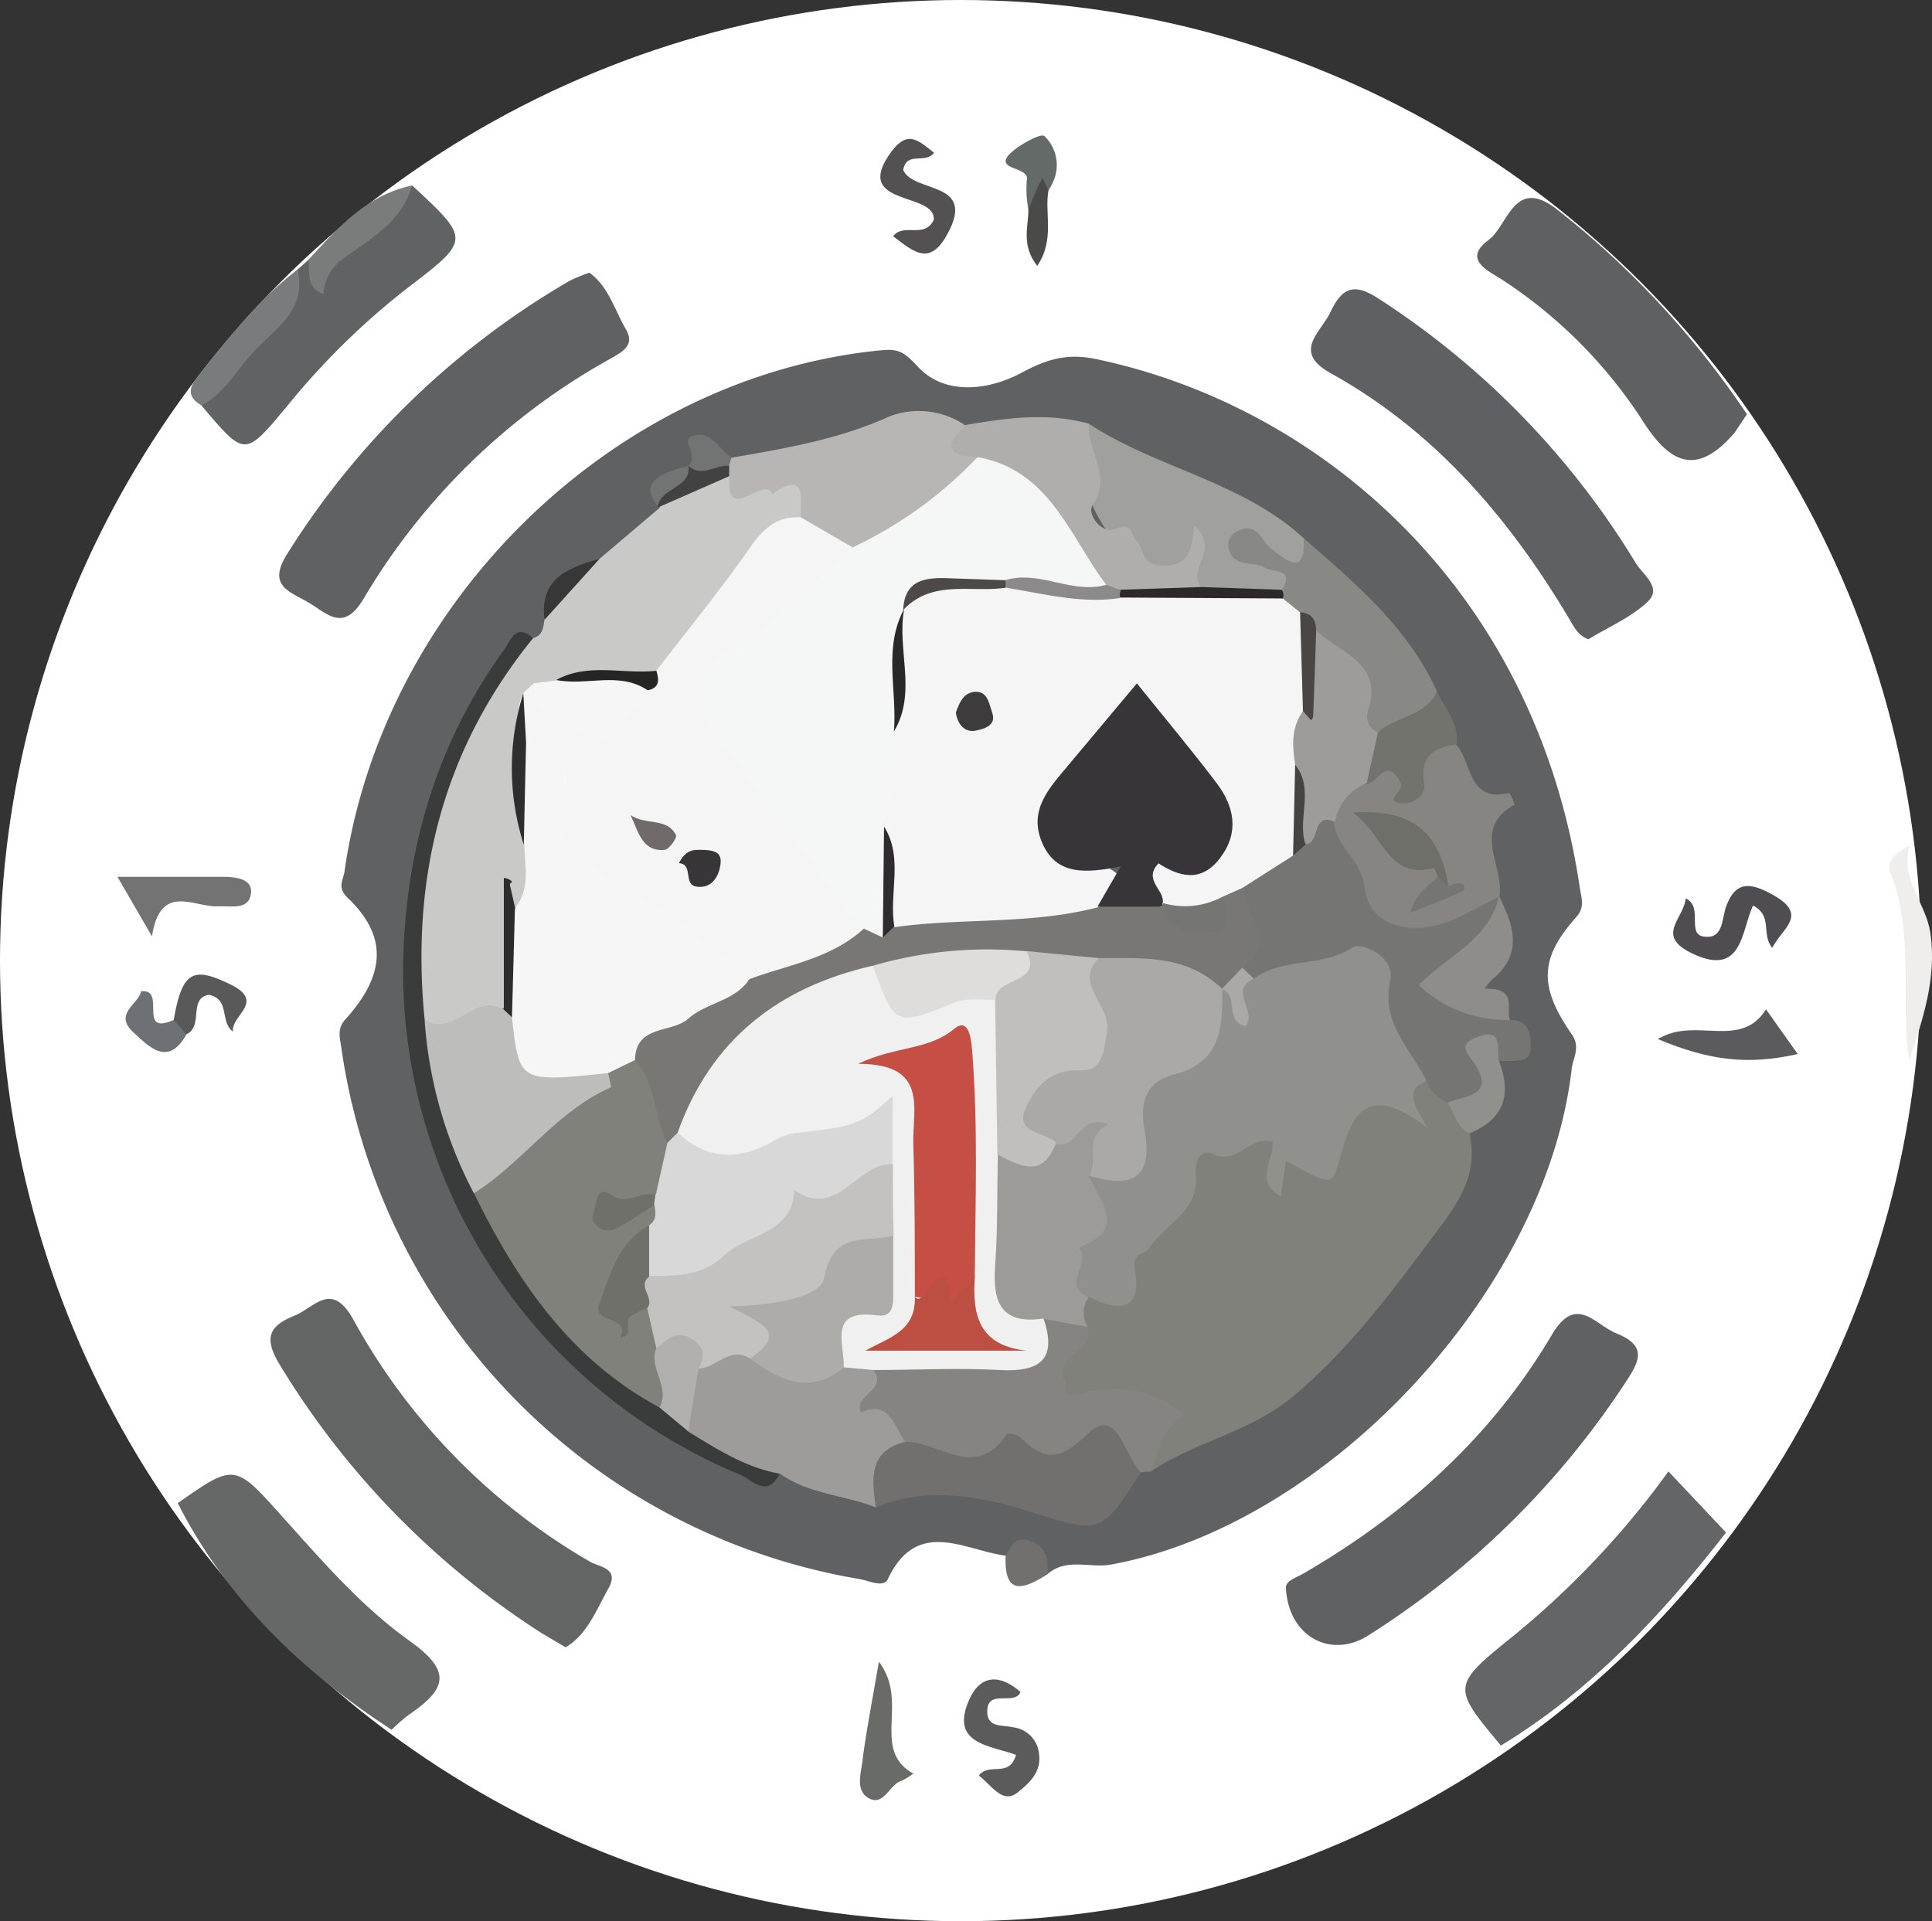 <svg viewBox="0 0 187.51 186.48" xmlns="http://www.w3.org/2000/svg"><rect x="0" y="0" width="187.51" height="186.48" fill="#333333" stroke="none"/><defs><style>.cls-1{fill:#fff;}.cls-2{fill:#606162;}.cls-3{fill:#5f6063;}.cls-4{fill:#5f6162;}.cls-5{fill:#636565;}.cls-6{fill:#5f6061;}.cls-7{fill:#666867;}.cls-8{fill:#636566;}.cls-9{fill:#606363;}.cls-10{fill:#efeeed;}.cls-11{fill:#787c7c;}.cls-12{fill:#4f4d51;}.cls-13{fill:#5c5b5c;}.cls-14{fill:#5b5a5c;}.cls-15{fill:#747374;}.cls-16{fill:#7a7c7b;}.cls-17{fill:#535151;}.cls-18{fill:#696b67;}.cls-19{fill:#59595a;}.cls-20{fill:#6d7074;}.cls-21{fill:#646a67;}.cls-22{fill:#71706f;}.cls-23{fill:#4a4b49;}.cls-24{fill:#81817c;}.cls-25{fill:#c9c9c8;}.cls-26{fill:#757571;}.cls-27{fill:#868481;}.cls-28{fill:#9e9c9a;}.cls-29{fill:#b7b6b4;}.cls-30{fill:#3a3b3b;}.cls-31{fill:#868581;}.cls-32{fill:#a0a09c;}.cls-33{fill:#afaeac;}.cls-34{fill:#888884;}.cls-35{fill:#8e8d8a;}.cls-36{fill:#73736e;}.cls-37{fill:#90908c;}.cls-38{fill:#373737;}.cls-39{fill:#727373;}.cls-40{fill:#9d9b98;}.cls-41{fill:#f5f5f6;}.cls-42{fill:#f6f6f7;}.cls-43{fill:#bdbebb;}.cls-44{fill:#2e2e2f;}.cls-45{fill:#2e2c2c;}.cls-46{fill:#424242;}.cls-47{fill:#252523;}.cls-48{fill:#797773;}.cls-49{fill:#454443;}.cls-50{fill:#aaa9a6;}.cls-51{fill:#f0f0f0;}.cls-52{fill:#c3c2c0;}.cls-53{fill:#adaca9;}.cls-54{fill:#b1b0ae;}.cls-55{fill:#f5f6f6;}.cls-56{fill:#6f6f69;}.cls-57{fill:#2b2a29;}.cls-58{fill:#8c8a8a;}.cls-59{fill:#494643;}.cls-60{fill:#c0bfbd;}.cls-61{fill:#716a6a;}.cls-62{fill:#373537;}.cls-63{fill:#383538;}.cls-64{fill:#2b282a;}.cls-65{fill:#4c4947;}.cls-66{fill:#3d3b3b;}.cls-67{fill:#2f2b2e;}.cls-68{fill:#d9d8d8;}.cls-69{fill:#dedddc;}.cls-70{fill:#c64f45;}.cls-71{fill:#bc4f41;}.cls-72{fill:#70706b;}</style></defs><g data-name="图层 2" id="图层_2"><g data-name="图层 1" id="图层_1-2"><circle r="93.24" cy="93.24" cx="93.24" class="cls-1"></circle><path d="M97.6,151c-4-.52-8.58-3.73-11.43,2.27-.41.87-1.78.17-2.75,0a61.08,61.08,0,0,1-50.29-51.55c-.13-.93-.45-1.84.37-2.75,4-4.42,4.09-8.15.24-11.83-1.06-1-.42-1.71-.3-2.58C37.2,58.3,59.71,36.49,85.52,34c1.79-.18,2.29.24,3.61,1.64,2.59,2.75,6.79,2.27,10,.55,2.47-1.33,4.43-1.93,7.29-1.33,21.74,4.58,42.62,22.33,46.91,51.32.13.9.52,1.86-.3,2.78-3.58,4-3.74,6.74-.48,11.44.86,1.24.14,2.24,0,3.28-2.45,21.58-23.64,44.32-44.71,48.18-2,.38-4.32-.69-6.17.93C100.54,151.66,99.34,150.7,97.6,151Z" class="cls-2"></path><path d="M57.2,26.47c1.86,1.33,2.45,3.61,3.55,5.5.93,1.59-.41,2.22-1.62,2.91A63.67,63.67,0,0,0,35.32,58.06c-2,3.42-3.59,1.45-5.45.38s-3.92-1.62-2-4.67a79.48,79.48,0,0,1,27.39-26.5A15.15,15.15,0,0,1,57.2,26.47Z" class="cls-2"></path><path d="M154.16,62.05c-1.06-.39-1.42-1.26-1.93-2.1-5.81-9.73-13-18.13-23.09-23.73-3.77-2.1-.94-3.94,0-5.95,1.11-2.36,2.28-2.86,4.71-1.25a79.75,79.75,0,0,1,24.9,25.62c.68,1.13,2.61,2.4,1.17,3.76C158.3,59.94,156.09,60.87,154.16,62.05Z" class="cls-3"></path><path d="M124.8,154.06c.07-.67,1-.91,1.81-1.39,9.87-5.75,18.16-13.22,24-23.1,2.36-4,4.14-1,6.31-.13,3.07,1.24,2.12,2.81.8,4.81a82.61,82.61,0,0,1-24.95,24.51C129.13,161.05,125,158.83,124.8,154.06Z" class="cls-4"></path><path d="M54.9,159.89c-1-.58-1.71-1-2.39-1.41a80.36,80.36,0,0,1-25.35-26c-1.56-2.56-1.11-3.76,1.41-4.77,2-.81,3.62-3.47,5.77.46a61,61,0,0,0,22.9,23.4c.91.55,2.94.61,1.8,2.63S57,158.66,54.9,159.89Z" class="cls-5"></path><path d="M169.55,40.21,168.35,42c-3.69,4.31-6.32,3-9-1.28a46.42,46.42,0,0,0-13.5-13.53c-1.2-.82-4.05-1.94-1.36-3.91,1.89-1.4,2.47-6.27,6.7-2.89A86.28,86.28,0,0,1,169.55,40.21Z" class="cls-6"></path><path d="M38,167.9c-8.68-5.67-16-12.65-20.75-22,5.69-4,5.54-3.83,10.54,1.74,3.71,4.15,7.48,8.45,12,11.66,4.08,2.91,3.52,4.61.1,7C39.14,166.8,38.56,167.38,38,167.9Z" class="cls-7"></path><path d="M167.52,148.75c-6.22,8-13.09,15.35-21.85,20.68-4.71-5.65-4.82-5.79,1.06-10.52a84.26,84.26,0,0,0,15.2-16.09Z" class="cls-8"></path><path d="M28.88,26.16l1.05-.94c.62,0,.23,1.59,1,.82A112.88,112.88,0,0,1,40,18c5.67,5.25,5.69,5.27-.51,10A71.65,71.65,0,0,0,27.9,39.38c-4.17,5-4.09,5-8.33,0,.88-3,3.25-4.91,5.23-7.07A19,19,0,0,0,28.88,26.16Z" class="cls-9"></path><path d="M185.35,82.09c-1,3.2,1.6,5.57,2,8.47C188,95,186.58,99,185.29,103c-.85-6.07.52-12.36-1.82-18.33C183,83.59,184.21,82.59,185.35,82.09Z" class="cls-10"></path><path d="M28.88,26.16c.95,4-2.23,5.75-4.34,8.06-1.6,1.75-2.77,4-5,5.13-1.68-1-1-2-.09-3.14C22.33,32.59,25.18,29,28.88,26.16Z" class="cls-11"></path><path d="M172,92c-1.12-1.4.11-3.06-1.86-4.11-1.16,2.49-1,7.06-6,4.61-3.51-1.73-.67-3.38-.54-5.3,1.88.87-.19,3.79,2.13,3.73,1.57,0,1.37-1.89,1.85-3.08,1-2.57,2.61-2.07,4.72-.86C175.44,88.86,173,90.1,172,92Z" class="cls-12"></path><path d="M95,172.34c1.06-1.32,2.94.27,3.61-2-2.4-.92-6.46-1-4.56-5.32,1.06-2.43,2.92-2.6,5-.78-.62,1.35-3.16-.32-3.23,1.79-.06,1.71,1.45,1.38,2.52,1.63a2.87,2.87,0,0,1,2.51,2.64c.23,1.82-1.13,2.9-2.09,3.69C97.31,175.13,96.32,173.37,95,172.34Z" class="cls-13"></path><path d="M160.91,100.86c3.61-2.24,8,1.09,10.49-2.89l3.08,4.34C169.77,103.37,166,103,160.91,100.86Z" class="cls-14"></path><path d="M14.75,90.89,11.4,85.11c3.82,0,7.07,0,10.31,0,1.15,0,2.77.2,2.66,1.51-.15,1.76-1.89,1.3-3.2,1.35C18.8,88.09,15.57,85.61,14.75,90.89Z" class="cls-15"></path><path d="M40,18c-1,3.55-4.11,5.24-6.71,7.12a4.6,4.6,0,0,0-1.91,3.43c-1.74-.68-1.3-2.13-1.43-3.36C32.79,22.14,35.56,18.94,40,18Z" class="cls-16"></path><path d="M90.66,14.83c-.9,1.14-2.67-.2-3,1.67,1,2.29,7.15,1,4.3,6.2-1.7,3.12-3.18,1.83-5.28.23,1.06-1.35,3,.29,3.94-1.57.28-2.83-8.14-1.22-4.06-6.71C88.17,12.55,89.21,13.72,90.66,14.83Z" class="cls-17"></path><path d="M85.3,161.3c3,3.9-.83,8.51,3.34,10.85a6,6,0,0,1-1.15.7c-1.2.38-1.71,2.54-3.21,1.67-1.27-.74-.72-2.4-.57-3.62C84.07,168,84.65,165.13,85.3,161.3Z" class="cls-18"></path><path d="M16.86,99c.82-4.74,1.88-5.2,5.44-3.48s.11,3,.31,4.62c-1.31-1-.25-3.17-2.35-3.58-2,.35-.49,3.06-2.16,3.83A1.81,1.81,0,0,1,16.86,99Z" class="cls-19"></path><path d="M16.86,99l1.24,1.39c-1.8,3.25-3.68,1.15-5.14-.17-2-1.84.52-2.76.73-4C16.24,95.94,13.24,100.6,16.86,99Z" class="cls-20"></path><path d="M99.81,20.33a10.52,10.52,0,0,1-.15-2.89c.29-1.37-3.79-.86-1.19-2.91.85-.67,2.59-1.61,2.9-1.32a3.91,3.91,0,0,1,.84,4.44,7.58,7.58,0,0,1-.45.84C100.44,18.39,101.7,21,99.81,20.33Z" class="cls-21"></path><path d="M97.6,151c.53-1,1-2,2.53-1.38s1.58,1.85,1.54,3.18C99.4,154.24,97.43,155,97.6,151Z" class="cls-22"></path><path d="M99.81,20.33c.28-.69.56-1.39.86-2.07.15-.34.34-.66.51-1l.58,1.21c-.41,2.25.65,4.75-1.09,7.34C99.08,23.78,99.82,22,99.81,20.33Z" class="cls-23"></path><path d="M142.62,110c.79,3.62-.63,6.12-2.89,9.15-4.36,5.83-8.54,11.61-14.19,16.36-4.19,3.52-9.57,4.4-13.92,7.37-1-2.24.32-3.71,1.85-5.47-2.94.1-5.56-1.82-8.58-.8-2.08.71-2.09-1-2.45-2.16-.74-2.32.8-3.92,2-5.62-.18-1.4,0-2.65,1.48-3.31,2.76.06,2.44-2.47,3.55-3.88,2.31-2.94,4.71-5.55,6.24-9.19,1-2.32,4.87-2.05,7.59-2.47.26,0,.5.36.69.64,1.66,2.49,4,2.07,5.85-.81,1.26-2,2.2-4.68,5.62-3.4,1.31.49,1.27-1.82,2.6-1.72s2.08.92,2.91,1.73C142.09,107.28,141.88,108.83,142.62,110Z" class="cls-24"></path><path d="M58.2,54.23,64,49.31l.3-.62c2-1.52,3.94-3.1,6.71-2.62,1.13,1,2.41.7,3.69.39,4.08-1,4.74.68,3.23,4.09-4.66,2.57-6.7,7.43-9.8,11.35-1.32,1.67-2.4,3.49-4.58,4.2-2.89.7-5.88,0-8.76.7-.66.19-1.32.37-2,.62a2.85,2.85,0,0,0-1.38,1.4c-.28,4.55-.64,9.08.46,13.57.15,2.14.88,4.45-1.6,5.86-1.22-.6-.79-1.43-.8-1.4.07,2.94,1.63,6.8.13,10.59-3,1.54-5.68,4.73-9.31,1.24a52,52,0,0,1,9.16-35.11c.58-.85,1.15-1.62,2.28-1.63.93-.25,1-1,1.11-1.78C53.49,57.15,55.71,55.57,58.2,54.23Z" class="cls-25"></path><path d="M140.52,107a3.6,3.6,0,0,1-2.06-2c-2.83-1.67-4.62-3.86-4.56-7.44,0-3.24-1.32-5.07-4.92-3.45-2.28,1-4.75,1-7.17,1.33A2.3,2.3,0,0,1,120.32,94c1.3-2.65-.55-5.2-.24-7.82,1-1.91,2.93-2.63,4.52-3.81A7.83,7.83,0,0,0,126,81.1c1-1.64,2-3.15,4.14-1.36.44.5.1-.24.34.35,2.91,6.91,7.27,10.6,15,6.92h0c1.16,2,.13,3.32-1.4,4.56s-2.59,2.48-4,3.75c1.28,2.83,4.75,1.8,6.5,3.68,2.21,0,2,2.18,1.95,3.05-.13,1.15-1.87.88-3,.94a2.1,2.1,0,0,1-.42-.22c-.35-.3-.69-.29-.65,0C144.72,105.72,144.45,108,140.52,107Z" class="cls-26"></path><path d="M105.57,128.77c.78,2.41-3.46,2.71-2.22,5.23.23.47-.65,1.95,1.83,1.2a10.88,10.88,0,0,1,9.78,2.12c-2.19,1.21-2.42,3.54-3.34,5.51a7.3,7.3,0,0,0-.94.09c-2.44-1.29-4.79-3.94-7.57-.55-5-2.32-10.83,1.9-15.7-1.82-1.44-.64-1.28-3.64-4-2.56-.76.29-1-1.17-.61-1.89.74-1.58,1.25-3.38,3.08-4.17,3.26-.76,6.57-.49,9.84-.36,2.89.12,4.7-.86,5.57-3.6C103,126.43,104.19,128.14,105.57,128.77Z" class="cls-27"></path><path d="M84.78,133c1.43,2-2,2.37-1.22,4.1,2.71-1.23,3.2,1.25,4.27,2.83A42.51,42.51,0,0,1,85,146.32c-3-1.22-6.52-1.27-9.29-3.28-4,.47-6.74-1.81-9.56-4-.66-2.15.09-4.06,1-5.94,1.43-2,3.13-3.18,5.67-2,3.07,1.32,6.12,2.74,9.47.76A2.81,2.81,0,0,1,84.78,133Z" class="cls-28"></path><path d="M77.74,50.22c-.14-1.72.7-4.64-2.79-2.29-.87-1.82-4.49,3.1-4.16-1.68a1.31,1.31,0,0,1-.54-1,1,1,0,0,1,.75-.82c5.2-.91,10.36-1.76,15.3-4a8,8,0,0,1,7.36.84c-.15,1.35.71,2.3,1.34,3.36-2.79,4.72-7,7.54-12.09,9.36C80.7,53.39,78.77,52.43,77.74,50.22Z" class="cls-29"></path><path d="M66.77,138.94c2.8,1.71,5.57,3.5,8.89,4.1-1.19,2.47-2.71.55-3.83.1A53,53,0,0,1,39.12,94.05c.12-11.14,3.1-21.71,9.77-30.93.68-.94,1.12-2.7,2.85-1.18-8.8,10.83-11.88,23.3-10.53,37,2.59,5.06,3,10.85,5.55,15.93a49.2,49.2,0,0,0,17.47,20.82C65.52,136.44,66.05,137.76,66.77,138.94Z" class="cls-30"></path><path d="M85,146.32c-.37-2.72-.77-5.47,2.88-6.38,3.28,0,6.85,3.81,9.83-.74.08-.13,1,0,1.3.33,2.37,2.23,3.71,2.39,6.57-.37s3.53,2.18,5.15,3.76c-4.15,6.47-4,5.85-11.73,3.52C94.67,145.15,89.62,144.33,85,146.32Z" class="cls-22"></path><path d="M145.53,87c-1.46.75-2.88,1.57-4.38,2.22-4.07,1.77-8.24.77-8.69-3-.33-2.83-2.75-3.94-3-6.35-1.22-2.55,1-3.38,2.31-4.64,2.15-1.45,4.12-2.08,5.21,1.17.15-2.36.58-4.51,3.58-4.68a.94.94,0,0,1,.75.54c1.6,1.69,1.11,5.68,5.17,4.71a4.15,4.15,0,0,1,.51,1.14C142.77,80.43,146,84.05,145.53,87Z" class="cls-31"></path><path d="M105.68,41.13c6.61,4.34,14.86,5.6,20.85,11.11.72.82,1.06,2,.17,2.56C124.81,56,123.53,54,122,53.56c.7,1,2.22.88,3,1.81,1.4,1.59.31,2.24-1.07,2.78a14.62,14.62,0,0,1-6.58-.11c-.47-.18-.85-.7-1.25-.75-.86-.11.72-4.49-2-1.17-.17.21-1.27.12-1.86,0-2.28-.41-7-6.8-6.74-9.32C105.64,44.91,103.87,42.93,105.68,41.13Z" class="cls-32"></path><path d="M105.68,41.13c-.24,2.62,2.35,5,.35,7.92-.56.81.89,2.87,2.24,2.28,1.69-.73,1.43.6,2,1.12.81.74.39,2.27,2.32,2.43,2.76.23,3.09-1.49,3.31-3.86,2.65,2.28-.84,4.28.71,6-2,2.16-4.62,1.31-7,1.36a6,6,0,0,1-1.49-.39c-1.58-.73-2.47-2.17-3.39-3.52a35.71,35.71,0,0,0-9.8-10.1c-2.89-.08-3.43-1.06-1.21-3.12C97.66,40.58,101.67,40,105.68,41.13Z" class="cls-33"></path><path d="M124.39,57.29c1.34-2.17-.76-1.67-1.65-2.2-1.15-.67-3.08.09-3.5-1.91a1.38,1.38,0,0,1,.79-1.59c2-1.06,2.36.95,3.43,1.74,1.45,1.09,3.26,2.67,3.07-1.09,5,4.37,10.09,8.62,12.93,14.85-.6,3.66-3.42,4.14-6.37,4.44-.3-.13-.73-.32-.73-.56,0-3.94-2.47-6.46-5.17-8.82a6.47,6.47,0,0,0-1.73-2.39,4.93,4.93,0,0,1-1.15-1.34A1.25,1.25,0,0,1,124.39,57.29Z" class="cls-34"></path><path d="M146.55,99a12.47,12.47,0,0,1-8.86-3.38c2.75-2.84,6.81-4.37,7.8-8.61,1.43,2.8,2.34,5.56-.6,8a6.61,6.61,0,0,0-.8.94,7.1,7.1,0,0,1,1.31.13C147,96.58,146.18,98,146.55,99Z" class="cls-35"></path><path d="M133.67,71.14c1.73-1.63,4.66-1.56,5.79-4,.79,1.65,2.18,3.08,1.9,5.12-2.24.29-3.59,1.18-3.14,3.82.18,1-.86,1.86-1.89,1.88-2.38,0,0-1.2-.38-1.93-1.37-2.78-2.28.11-3.38.09C131.22,74.05,132.23,72.55,133.67,71.14Z" class="cls-36"></path><path d="M140.52,107c1.8-.66,4.65-.69,2.55-3.82-.69-1-1.58-1.78.21-2.49,2.67-1.07,1.94,1.1,2.21,2.32,1.25,3.23.48,5.63-2.87,7C141.32,109.37,141.15,108,140.52,107Z" class="cls-37"></path><path d="M58.2,54.23l-5.35,5.93C52.33,56.1,55.19,55.1,58.2,54.23Z" class="cls-38"></path><path d="M71,44.41c-.09.28-.17.56-.25.84-1.14.63-2.19,1.86-3.64.59l-.3-.62c1-.92-.6-2.43.18-2.8C68.87,41.52,69.72,43.56,71,44.41Z" class="cls-39"></path><path d="M64,49.31c-1.77-2-.89-3.22,2.85-4.09h0c1.38,3.1-2.28,2.49-3,4.05Z" class="cls-39"></path><path d="M121.68,95c2.79-2.1,6.53-1.06,9.53-3,1.06-.68,4.21,1,3.73,3.09-.95,4.26,2,6.72,3.52,9.84-2.16.84-1.28,2.19.09,4.56-6.13-4.73-7.46-1-8.61,3.28-.63,2.37-.8,2.33-5.14-.11l-.5,3.45c-2.59-1.42-.64-3.58-.79-5.3-2.29-.59-3.37,2.26-5.66,1.25-1.67-.74-1.87,1.09-1.79,2.09.28,3.52-3.06,4.67-4.51,7-.41.67-1.72.3-1.4,2.15.72,4.09-1.69,4-4.48,2.55-5.12.28-.48-3.52-2-4.75,2.73-1.92,1.64-4.84,1.94-7.4,3.27.29,4.85-1,4.26-4.46a5,5,0,0,1,3.29-5.92c3.27-1.28,4.14-3.88,4.76-6.82a1.65,1.65,0,0,1,1-.77c.3-.6,1.36,2.08,1.33-.33C120.27,94.77,121,94.56,121.68,95Z" class="cls-37"></path><path d="M105.67,114.1c1.1,2.53,3.81,5.3-1,7,1.43,1.38-1.81,3.73,1,4.81a2.58,2.58,0,0,0-.1,2.89l-4.29-.79c-4.31,1.22-5.52.61-5.84-3.45a57.73,57.73,0,0,1,.08-10.76c.34-1.43,1.07-2.38,2.75-2.09a4.69,4.69,0,0,0,4.06-1.38,5.25,5.25,0,0,1,.73-.61c1.25-.76,2.21-2.88,4-1.42,1.63,1.31.23,2.94-.16,4.39C106.74,113.28,106.06,113.59,105.67,114.1Z" class="cls-40"></path><path d="M77.74,50.22l5,2.91c-.7,4.67-5,6.2-8,8.61-7,5.59-7.14,5.4-1.76,12.43,3.1,4,5.9,8.31,9.32,12.11,1.09,1.21,2.19,2.5,2.15,4.32-2.59,4.2-7.13,4.19-11.2,5.22-6-3.25-11.42-7.52-17-11.41-1.76-1.21-3.42-3.28-3-5.37.74-3.33-1.18-5.16-2.83-7.31,0-1.49-.39-3,.35-4.44l1.08-1c5.51,4.45,5.51,4.45,9.89.57a16.77,16.77,0,0,0,1.94-1.73c3-3.92,6.16-7.75,9-11.82C74,51.41,75.31,50.07,77.74,50.22Z" class="cls-41"></path><path d="M51.06,72.1c2.58,1.23,5.49,1.69,3.25,6.15-1.27,2.53,1.78,5,4.14,6.55C63.4,88,68.45,90.92,72.72,95c0,3.07-2.94,3.18-4.64,4.44-2,1.46-4.47,2.18-6,4.24a7.12,7.12,0,0,1-3.65,1.64c-1.3.09-2.52.63-3.83.66-4.45.09-6-2-5.52-7.37,1.11-3.44-.53-7.13.95-10.53,1.46-1.86.89-4,.86-6.07C50.23,78.69,49.83,75.38,51.06,72.1Z" class="cls-42"></path><path d="M49.69,98.74c.7,6.32.7,6.32,9.32,5.42.78.47,1.52,1.42.73,1.93-4.74,3-7.91,8.27-13.75,9.73A42.35,42.35,0,0,1,41.21,99c2.83,1.76,4.86-2.75,7.69-1A1.58,1.58,0,0,1,49.69,98.74Z" class="cls-43"></path><path d="M62.86,67c-1.69,1.57-3,5.31-4.82,4.52-2.18-1-6.35-1-6.17-5.21L54,66.05C57,66,60.17,64.17,62.86,67Z" class="cls-42"></path><path d="M51.06,72.1q-.12,5-.22,9.9a24.3,24.3,0,0,1-.05-14.71Z" class="cls-44"></path><path d="M49.69,98.74,48.9,98V85.24c0-.12,1.21.29.59.52,0,0,0,.26.06.4.14.64.28,1.27.43,1.91C49.88,91.62,49.79,95.18,49.69,98.74Z" class="cls-45"></path><path d="M63.83,49.27c.18-2,3.23-1.78,3-4.05,1.31,1.19,2.63-.16,3.94,0,0,.33,0,.66,0,1Z" class="cls-46"></path><path d="M62.86,67c-2.79-1.87-5.94-.39-8.87-1,3.1-1.71,6.48-.53,9.71-.89C64,66,64,66.79,62.86,67Z" class="cls-47"></path><path d="M124.51,58.09l1.67,1.35c1.87,3,1.83,6.21,1.34,9.52a17.94,17.94,0,0,0-.58,5.7c-.11,2.86.09,5.77-1.44,8.39l-4.91,3.13c-.62.67-1,1.55-1.94,2a7,7,0,0,1-5.54.61,3.44,3.44,0,0,1-1.13-.84c-1.49-2.59-1.39-4.22,2.19-4.73,3.93-.55,4.84-2.37,3.06-5.74-1.7-3.22-4.07-8-6.89-7.8-3.55.23-5.47,5.2-7.58,8.49-1.3,2-.26,3.77,2,4.75,5.19,2.25,5.21,2.41,1.23,6.56-6.4,1.17-12.81,2.2-19.33.93-2.26-3.06-.65-6.77-1.7-10a61.68,61.68,0,0,1,.83-9.09c1.26-3.69.12-7.61,1-11.34a5.44,5.44,0,0,1,.75-1.53c2.85-3.44,6.82-2.3,10.46-2.54,3.79.15,7.4,1.36,11.14,1.85C114.24,57.91,119.4,57.19,124.51,58.09Z" class="cls-41"></path><path d="M118.6,87.07l2-.89c.2,2.57,3.39,5.15,0,7.73a3.36,3.36,0,0,1-2,2.08h0c-4-.5-7.76-2.13-11.85-2a36.87,36.87,0,0,1-7.56-.55,61.86,61.86,0,0,0-14.1,1.41c-9,1.8-14.71,7.45-18.58,15.39a3.48,3.48,0,0,1-1.78,1c-2.58-2.21-2.79-5.3-3.1-8.35.07-3.45,3.53-2.58,5.16-4,1.78-1.6,4.53-1.69,5.94-3.85,3.78-1.4,7.93-2,11.06-4.86a2.09,2.09,0,0,1,1.79-.38c.41.08.83.15,1.25.19,6.54-.91,13.24-.23,19.7-1.92,2.06-1.22,4.12-1.67,6.19,0l0-.26.25-.08C115,89.45,117.05,90.57,118.6,87.07Z" class="cls-48"></path><path d="M125.7,74.22c-.27-1.81-.4-3.59.76-5.19,1.76-2.39-.54-5.45,1.28-7.84,2.31,2.22,6.64,3.15,5,7.9a1.68,1.68,0,0,0,1,2c-.37,1.65-.73,3.3-1.1,4.94a4.88,4.88,0,0,0-3.06,3.75c-2.28-1-1.43,2-2.81,2.15C125.11,79.56,126.94,76.69,125.7,74.22Z" class="cls-28"></path><path d="M125.7,74.22c1.92,2.38.17,5.24,1,7.76l-1.2,1.07C125.57,80.11,125.63,77.16,125.7,74.22Z" class="cls-49"></path><path d="M118.57,96c.68-.69,1.35-1.39,2-2.08L121.68,95c-2.48,1.12.36,3.17-.78,4.59C118.79,99.21,120.29,96.54,118.57,96Z" class="cls-50"></path><path d="M65.78,109.91c3.22-9,9.78-14.09,18.91-16.17,2,.91,2.06,3.21,3.32,4.73,3.12-.94,5.88-4.37,9.47-1.26,1,5,1.37,10-.64,14.88-.07,3.6,0,7.22-.26,10.8s.63,5.7,4.7,5.09c1.35,4-.36,5.21-4.26,5-4.06-.22-8.16,0-12.24,0l-2.86-.26c-1.88-2-2.07-4.88.19-5.78,3.89-1.55,3.16-4.34,3.24-7.15,0-2,0-4,0-6.07,0-1.31.09-2.61.25-4.8-1.53,2.29-2.93,3.84-5.29,3-2.16-.77-4.1.08-6.18.56C71.06,113.22,67.42,114.43,65.78,109.91Z" class="cls-51"></path><path d="M86.66,113c0,2.3,0,4.59.07,6.89-4.65,1.28-6.26,7.24-11.66,7.5-1.18.06.1.78.15,1.19.26,1.95.57,3.81-2.44,3.27-2-1.21-3.26.95-5,1-.94-1.86-2.64-1.94-4.4-1.87-1.31-.9-1.59-2.28-1.79-3.71,0-1.36-.73-2.9.91-3.87,5.28-1.62,10.87-2.72,13.86-8.21C80.06,115.68,82.87,112,86.66,113Z" class="cls-52"></path><path d="M72.78,131.86c3.88-2.56.94-3.51-2-5.05,4-.07,8.86-.84,9.2-2.74.87-4.81,4.2-3.36,6.71-4.17,0,1.78,0,3.57,0,5.35,0,1.12.13,2.66-1.52,2.43-4.91-.66-3.18,2.75-3.28,5.07C78.58,135.42,75.64,134,72.78,131.86Z" class="cls-53"></path><path d="M63.7,130.86c1.07-.79,2-1.93,3.58-.8,1.25.87,1.06,1.71.52,2.77q-.51,3-1,6.11L64,136.61C63.49,134.72,61.22,132.91,63.7,130.86Z" class="cls-54"></path><path d="M85.68,91l-1.9-.89c-5-6.48-10-12.84-14.74-19.52-2.57-3.65-1.34-5.4,1.32-7.17A66.3,66.3,0,0,0,82.75,53.13a40.13,40.13,0,0,0,12.12-8.76c7,1.24,8.93,7.66,12.5,12.4-3.17,2.6-6.27-1-9.41-.12-3.48.67-7.74-1.83-10.28,2.56l.07-.12c-1.49,3.87.34,8-1,11.91a31.33,31.33,0,0,1-1,9.25A26.23,26.23,0,0,1,85.68,91Z" class="cls-55"></path><path d="M63.7,130.86c-.79,2,1.41,3.77.3,5.75-8.64-4.64-13.83-12.28-18-20.79,4.76-3,8-7.94,13.27-10.27.1,0-.16-.91-.25-1.39l2.61-1.27c2,2.31,1.86,5.44,3.11,8,1.43,1.7.36,3.22-.34,4.76-1.38,1.28-3.32,1.12-5.06,1.9,1.78.43,3.06-1.66,4.75-.59a2.29,2.29,0,0,1-.47,2.58,19.65,19.65,0,0,0-3.84,5.57c-.36.74-1.28,1.37.22,2.1,1.13.55.66-1.06,1.5-.81.43.14.93.06,1.29.43C63.09,128.2,63.4,129.53,63.7,130.86Z" class="cls-24"></path><path d="M139.55,85.1a5.5,5.5,0,0,0-.38-.85c-4.47,1.18-4.78-3.16-7.86-5.37,6.27-.46,8.52,2.45,9.27,7.15C139.71,86.3,139.2,86.18,139.55,85.1Z" class="cls-56"></path><path d="M139.55,85.1l1,.93a3.88,3.88,0,0,1,.91-.3c.65-.07.91.54.49.75-1.52.77-3.15,1.34-5.1,2.13C137.38,86.75,138.6,86,139.55,85.1Z" class="cls-26"></path><path d="M124.51,58.09,108.73,58c-.39-.21-.51-.38-.36-.54a.55.55,0,0,1,.42-.22l7.8-.26,7.8.27A.88.88,0,0,1,124.51,58.09Z" class="cls-57"></path><path d="M108.79,57.28a1.1,1.1,0,0,0-.06.76c-3.79.59-7.44-.42-11.13-1-.27-.16-.36-.32-.28-.48s.18-.25.26-.25c3.32-1,6.48,1.4,9.79.45Z" class="cls-58"></path><path d="M127.74,61.19c-.09,2.79-.18,5.58-.29,8.37,0,.12-.13.24-.19.36l-.8-.89c-.09-3.19-.19-6.39-.28-9.59C127.29,59.49,127.74,60.15,127.74,61.19Z" class="cls-59"></path><path d="M106.63,93c4.23,0,8.55-.36,12,3,0,3.62,0,7.12-4.73,8.31-2.35.6-3.37,2.31-2.83,5.26.83,4.64-.9,5.86-5.36,4.55,1-1.62-.64-3.79,1.9-5-3-1.06-3,2.5-5,1.89-2.16.52-4.16-.55-4-2.39s.55-4.79,3.44-5.22c4.39-.64,5-3,3.37-6.63A2.49,2.49,0,0,1,106.63,93Z" class="cls-50"></path><path d="M106.63,93c-2.48,2.61,1.27,4.52.81,7.2-.35,2.08-.5,3.8-2.62,3.69-3-.15-4.46,1.8-5.32,3.77-1,2.36,1.93,2.2,3,3.25-1.27,3.52-3.49,2.28-5.7,1.15q-.11-7.53-.22-15.06c-.5-2.53,2.13-3,3-4.69Z" class="cls-60"></path><path d="M61.2,79.12c1.44,1,3.58.22,4.41,1.95.12.26-.67,1.37-1.1,1.42C62.29,82.71,61.94,80.64,61.2,79.12Z" class="cls-61"></path><path d="M65.89,83.78c.71-1.35,1.4-1.32,2.48-1.28,1.37.06,1.73.5,1.52,1.62s-.92,2.14-2.28,1.94S67.35,83.88,65.89,83.78Z" class="cls-62"></path><path d="M112.71,88l-6.19,0,2.25-3.9c-3.32.66-6.32.95-7.68-2.43-1.26-3.13.82-5.26,2.61-7.41l6.64-7.93c2.65,3.3,5.29,6.44,7.76,9.71,1.69,2.25,2.2,4.73.34,7.21s-4,1.84-6,.55C110.74,85.58,113.53,86.58,112.71,88Z" class="cls-63"></path><path d="M118.6,87.07c.79,1.5.57,3.42-1,3.45-1.72,0-4.38.08-4.72-2.86A7.73,7.73,0,0,0,118.6,87.07Z" class="cls-26"></path><path d="M86.76,71c.33-4-1.07-8.08,1-11.91C87,63,89.05,67.19,86.76,71Z" class="cls-64"></path><path d="M97.58,56.32a4.45,4.45,0,0,1,0,.73c-3.36.49-7.11-.83-9.92,2.16.13-3,2.24-3.17,4.51-3.08Z" class="cls-65"></path><path d="M92.77,69.16c.32-.87.68-1.87,1.76-2,1.33-.16,1.47,1.17,1.76,2,.49,1.33-.93,1.62-1.66,1.77C93.62,71.1,92.93,70.3,92.77,69.16Z" class="cls-66"></path><path d="M85.68,91l.12-10.77c1.93,3.06.44,6.48,1,9.69Z" class="cls-67"></path><path d="M63,118.93c.77-.51.64-1.26.51-2a.72.72,0,0,1,.15-1c.37-1.68.75-3.36,1.12-5l1-1c2.75,2.61,5.77,2.72,9,1A6.75,6.75,0,0,1,77,110c6-.66,6.54-.8,9.64-3.63V113c-3.45-.19-5.38,5.44-9.54,2.5-.18,4.35-4.58,4.2-6.8,6.36-2.06,2-4.77,2-7.4,2C61.41,122.23,61.73,120.57,63,118.93Z" class="cls-68"></path><path d="M99.64,92.34c1.63,3.26-3.09,2.44-3,4.69-1.32.07-2.77-.2-3.93.26-5.84,2.35-5.81,2.42-8-3.55A39.76,39.76,0,0,1,99.64,92.34Z" class="cls-69"></path><path d="M88.79,125.88c0-4.95,0-9.9-.15-14.84-.09-3.4,1.53-7.8-5.36-7.78,3.65-1.75,6.84-1.29,9.36-3.42,1.24-1,1.58.56,1.7,2,.6,7.36.32,14.71.27,22.06C93.92,128.28,91,126.08,88.79,125.88Z" class="cls-70"></path><path d="M88.79,125.88c1.06,1.4,3-5.66,3.54.65l2.28-2.61c-.24,3.61.29,6.65,5,7.18H84C86.3,129.81,88.9,129.21,88.79,125.88Z" class="cls-71"></path><path d="M63,118.93l0,5c-1.19.94.54,2-.14,3a10.43,10.43,0,0,0-1.67.84c-.67.49.42,1.93-1,2.07,1.12-2.19-2.86-1.32-2-3.33C59.23,123.65,60,120.58,63,118.93Z" class="cls-72"></path><path d="M63.61,116l-.15,1c-1.24.78-2.45,1.61-3.73,2.3a1.67,1.67,0,0,1-2.11-.69c-.26-.37.1-1.18.2-1.78.17-1,.59-1.54,1.58-.79C60.82,117.06,62.21,115.53,63.61,116Z" class="cls-72"></path></g></g></svg>
